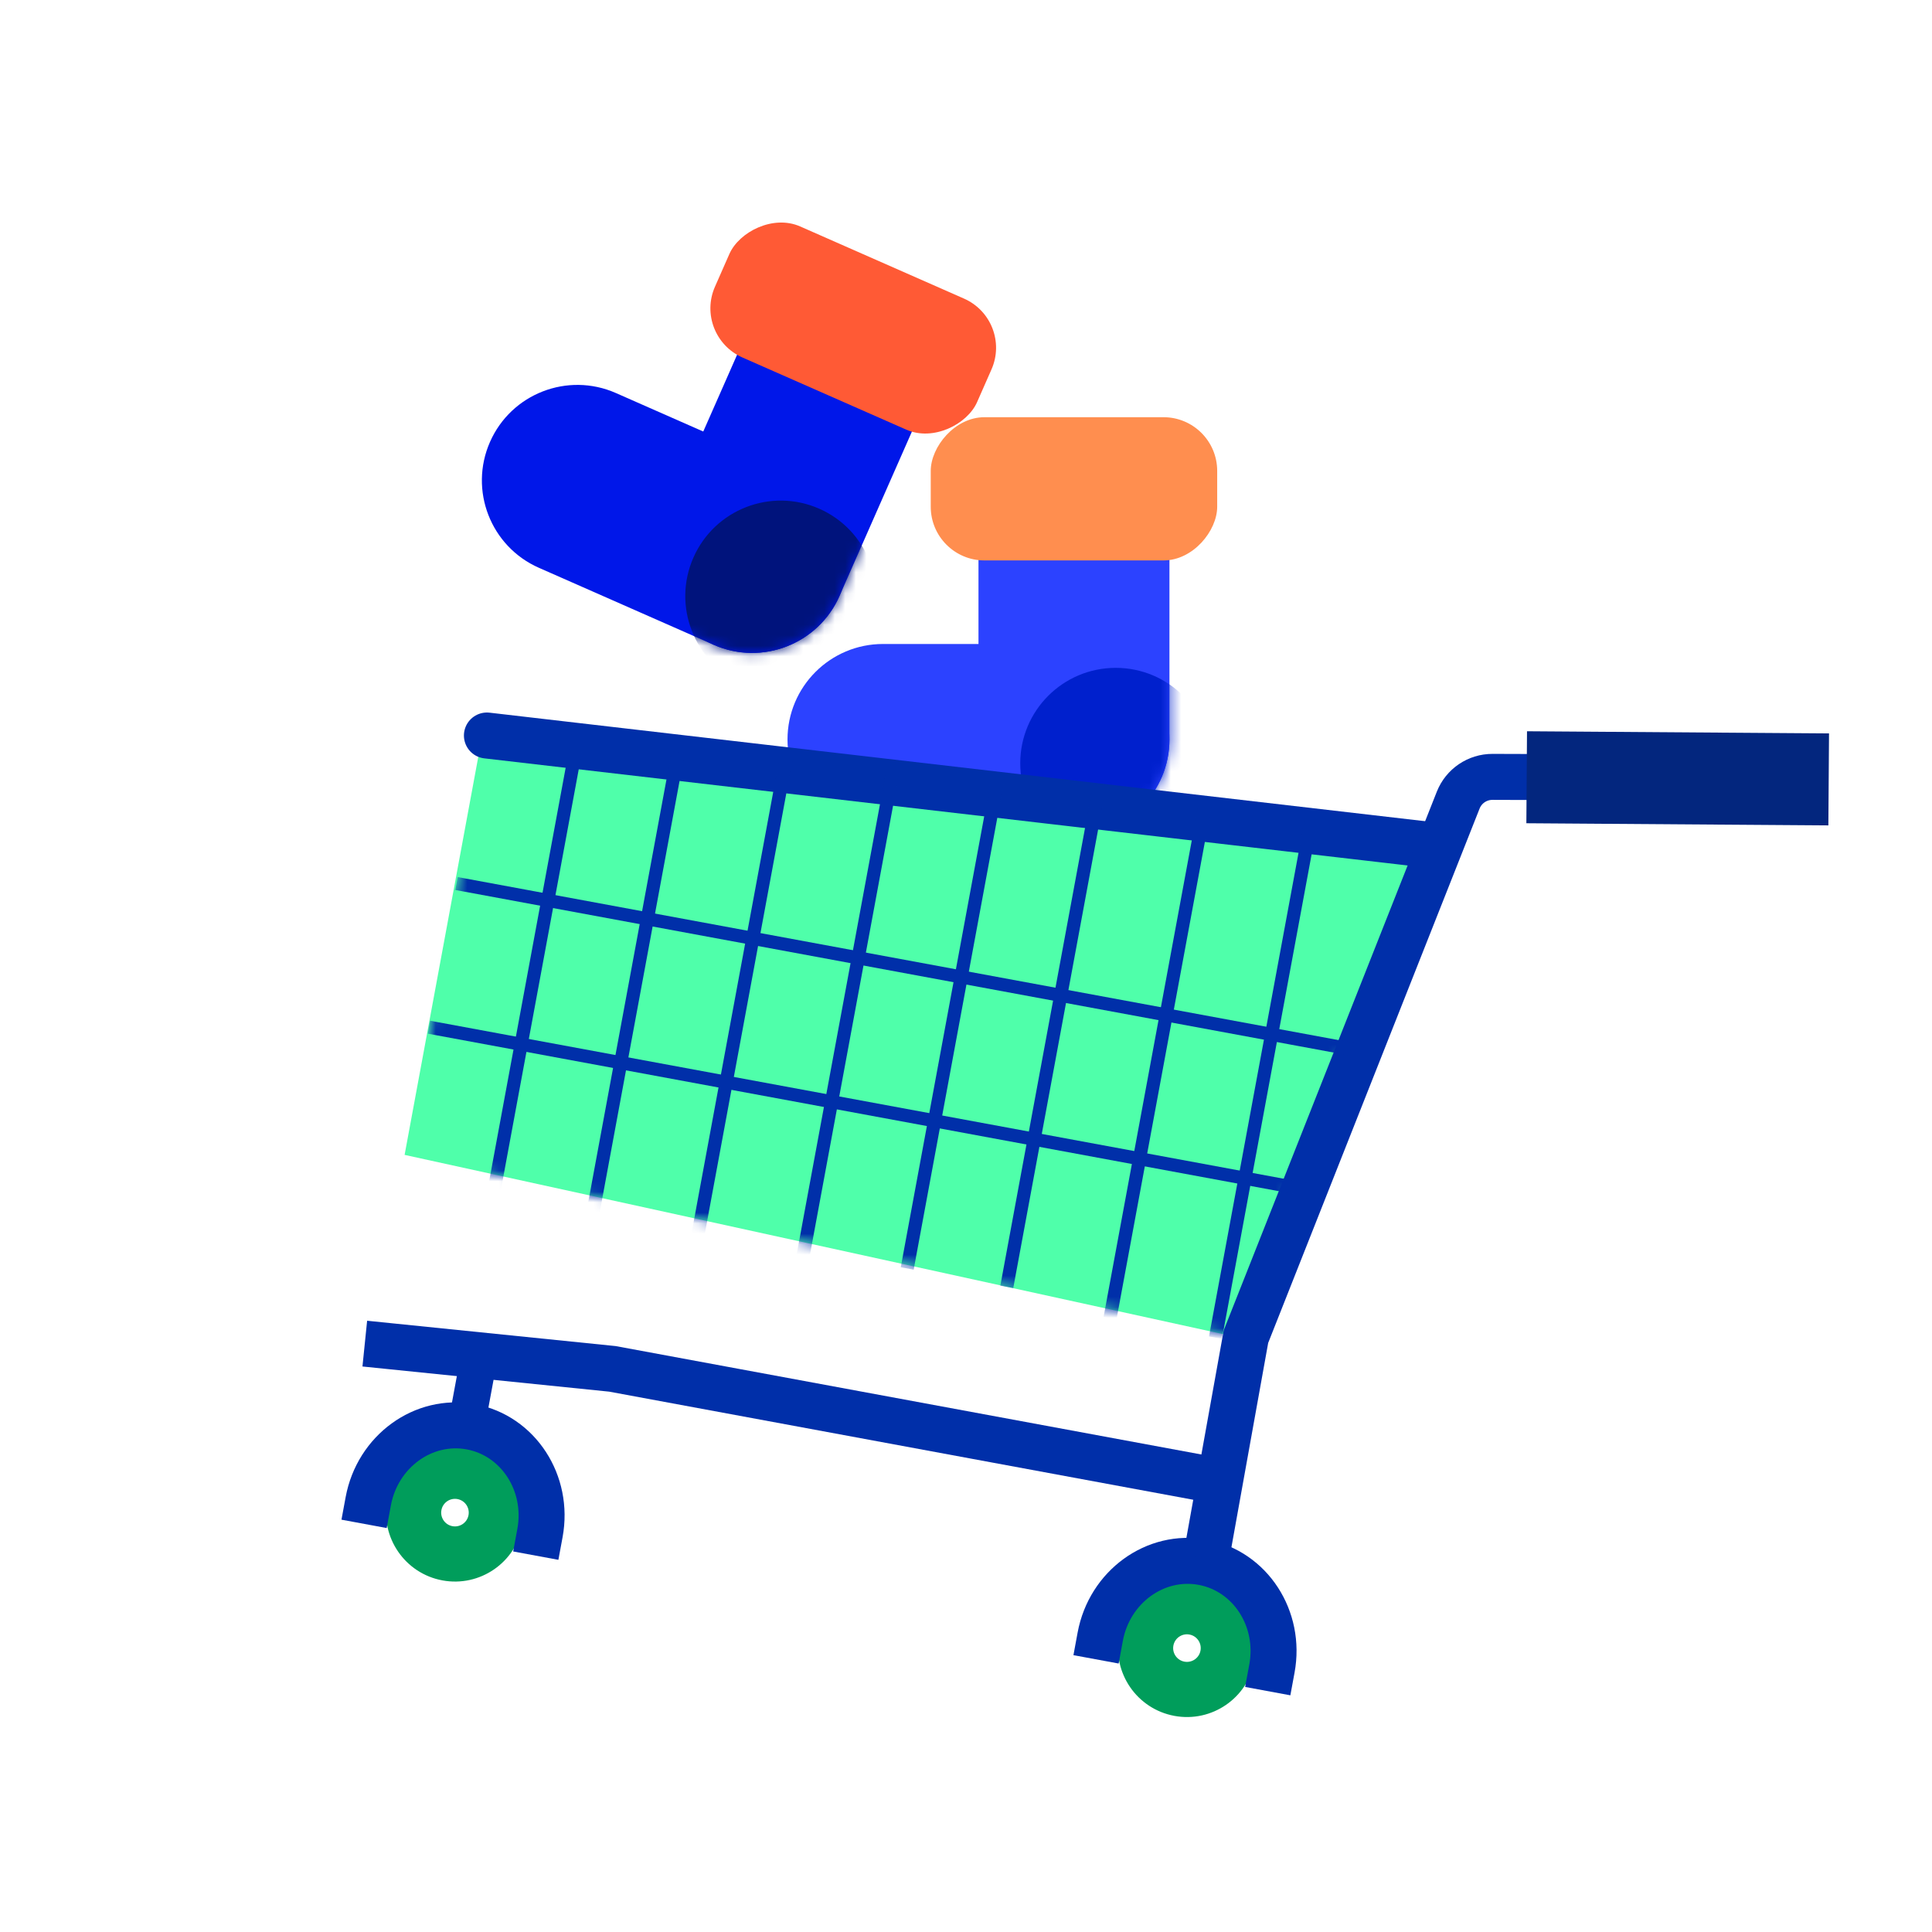 <svg width="184" height="184" viewBox="0 0 184 184" fill="none" xmlns="http://www.w3.org/2000/svg">
<path d="M88.627 37.068C88.9 36.449 88.619 35.726 88.001 35.454L73.597 29.108C72.979 28.836 72.256 29.116 71.984 29.735L63.311 49.419C61.286 54.016 63.371 59.383 67.967 61.408C72.563 63.433 77.93 61.348 79.955 56.752L88.627 37.068Z" fill="#0017E9"/>
<path d="M58.656 37.431C54.059 35.407 48.692 37.491 46.667 42.087C44.642 46.683 46.727 52.05 51.323 54.075L67.967 61.408C72.563 63.433 77.93 61.348 79.955 56.752C81.98 52.156 79.895 46.789 75.299 44.764L58.656 37.431Z" fill="#0017E9"/>
<rect width="27.281" height="13.641" rx="5.115" transform="matrix(-0.915 -0.403 -0.403 0.915 96.49 30.499)" fill="#FF5A35"/>
<mask id="mask0_12052_211454" style="mask-type:alpha" maskUnits="userSpaceOnUse" x="45" y="29" width="44" height="34">
<path d="M88 35.453C88.618 35.726 88.899 36.448 88.626 37.067L79.954 56.752C77.929 61.348 72.562 63.432 67.966 61.407L51.322 54.075C46.726 52.05 44.642 46.682 46.666 42.086C48.691 37.49 54.059 35.406 58.655 37.431L66.977 41.097L71.983 29.734C72.255 29.116 72.978 28.835 73.596 29.108L88 35.453Z" fill="#2C42FF"/>
</mask>
<g mask="url(#mask0_12052_211454)">
<circle cx="9.094" cy="9.094" r="9.094" transform="matrix(-0.915 -0.403 -0.403 0.915 86.345 52.114)" fill="#00137C"/>
</g>
<path d="M111.376 48.915C111.376 48.239 110.828 47.691 110.152 47.691H94.413C93.737 47.691 93.189 48.239 93.189 48.915V70.426C93.189 75.448 97.26 79.519 102.282 79.519C107.305 79.519 111.376 75.448 111.376 70.426V48.915Z" fill="#2C42FF"/>
<path d="M84.095 61.332C79.073 61.332 75.001 65.403 75.001 70.426C75.001 75.448 79.073 79.519 84.095 79.519L102.282 79.519C107.305 79.519 111.376 75.448 111.376 70.426C111.376 65.403 107.305 61.332 102.282 61.332L84.095 61.332Z" fill="#2C42FF"/>
<rect width="27.281" height="13.641" rx="5.115" transform="matrix(-1 0 0 1 115.923 39.734)" fill="#FF8E4F"/>
<mask id="mask1_12052_211454" style="mask-type:alpha" maskUnits="userSpaceOnUse" x="75" y="47" width="37" height="33">
<path d="M110.151 47.691C110.827 47.691 111.375 48.239 111.375 48.915V70.425C111.375 75.448 107.304 79.519 102.281 79.519L84.094 79.519C79.071 79.519 75 75.448 75 70.425C75 65.403 79.071 61.332 84.094 61.332L93.188 61.332V48.915C93.188 48.239 93.736 47.691 94.412 47.691H110.151Z" fill="#2C42FF"/>
</mask>
<g mask="url(#mask1_12052_211454)">
<circle cx="9.094" cy="9.094" r="9.094" transform="matrix(-1 0 0 1 115.354 63.605)" fill="#0020CD"/>
</g>
<path d="M36.921 128.186L58.325 130.368L115.988 141.041" stroke="#002FA9" stroke-width="4.38" stroke-linecap="square"/>
<path d="M38.534 109.989L45.941 69.969L135.272 80.272L117.235 127.226L38.534 109.989Z" fill="#4FFFAA"/>
<path d="M46.373 70.049L136.565 80.512" stroke="#002FA9" stroke-width="4.38" stroke-linecap="round"/>
<path fill-rule="evenodd" clip-rule="evenodd" d="M111.846 163.417C115.411 164.077 118.835 161.722 119.495 158.157C120.155 154.592 117.8 151.167 114.235 150.508C110.67 149.848 107.245 152.203 106.586 155.768C105.926 159.333 108.281 162.757 111.846 163.417ZM112.803 158.253C113.516 158.385 114.201 157.914 114.333 157.201C114.465 156.488 113.994 155.803 113.281 155.671C112.568 155.539 111.883 156.01 111.751 156.723C111.619 157.436 112.09 158.121 112.803 158.253Z" fill="#009D5B"/>
<path d="M121.136 158.906C122.016 154.152 119.068 149.622 114.553 148.786C110.037 147.95 105.663 151.126 104.784 155.879" stroke="#002FA9" stroke-width="4.38" stroke-linecap="square"/>
<path fill-rule="evenodd" clip-rule="evenodd" d="M42.134 150.514C45.699 151.174 49.124 148.819 49.783 145.254C50.443 141.689 48.088 138.264 44.523 137.604C40.959 136.945 37.534 139.3 36.874 142.865C36.214 146.429 38.569 149.854 42.134 150.514ZM43.092 145.351C43.804 145.483 44.489 145.012 44.621 144.299C44.753 143.586 44.282 142.901 43.569 142.769C42.856 142.637 42.171 143.108 42.039 143.821C41.907 144.534 42.379 145.219 43.092 145.351Z" fill="#009D5B"/>
<path d="M51.425 146.003C52.305 141.25 49.358 136.719 44.842 135.883C40.327 135.047 35.953 138.223 35.073 142.976" stroke="#002FA9" stroke-width="4.38" stroke-linecap="square"/>
<path d="M45.368 130.64L44.571 134.943" stroke="#002FA9" stroke-width="3.501" stroke-linecap="square"/>
<path d="M115.254 146.246L118.662 127.297L138.877 76.201C139.407 74.862 140.703 73.984 142.143 73.988L169.112 74.073" stroke="#002FA9" stroke-width="4.38" stroke-linecap="square"/>
<path d="M169.781 74.197L149.779 74.055" stroke="#03267E" stroke-width="8.761" stroke-linecap="square"/>
<mask id="mask2_12052_211454" style="mask-type:alpha" maskUnits="userSpaceOnUse" x="38" y="70" width="98" height="58">
<path d="M38.775 110.032L46.183 70.012L135.513 80.316L117.476 127.269L38.775 110.032Z" fill="#D8A800"/>
</mask>
<g mask="url(#mask2_12052_211454)">
<path d="M54.992 70.509L47.042 113.463" stroke="#002FA9" stroke-width="1.252" stroke-linecap="square"/>
<path d="M129.62 100.09L44.092 84.259" stroke="#002FA9" stroke-width="1.252" stroke-linecap="square"/>
<path d="M124.531 113.317L41.465 97.942" stroke="#002FA9" stroke-width="1.252" stroke-linecap="square"/>
<path d="M64.475 72.264L56.524 115.218" stroke="#002FA9" stroke-width="1.252" stroke-linecap="square"/>
<path d="M74.93 71.893L66.463 117.636" stroke="#002FA9" stroke-width="1.252" stroke-linecap="square"/>
<path d="M84.97 73.75L76.503 119.494" stroke="#002FA9" stroke-width="1.252" stroke-linecap="square"/>
<path d="M95.291 72.775L86.515 120.191" stroke="#002FA9" stroke-width="1.252" stroke-linecap="square"/>
<path d="M104.774 74.531L95.998 121.948" stroke="#002FA9" stroke-width="1.252" stroke-linecap="square"/>
<path d="M114.712 76.948L105.832 124.922" stroke="#002FA9" stroke-width="1.252" stroke-linecap="square"/>
<path d="M124.753 78.806L115.873 126.781" stroke="#002FA9" stroke-width="1.252" stroke-linecap="square"/>
</g>
</svg>
